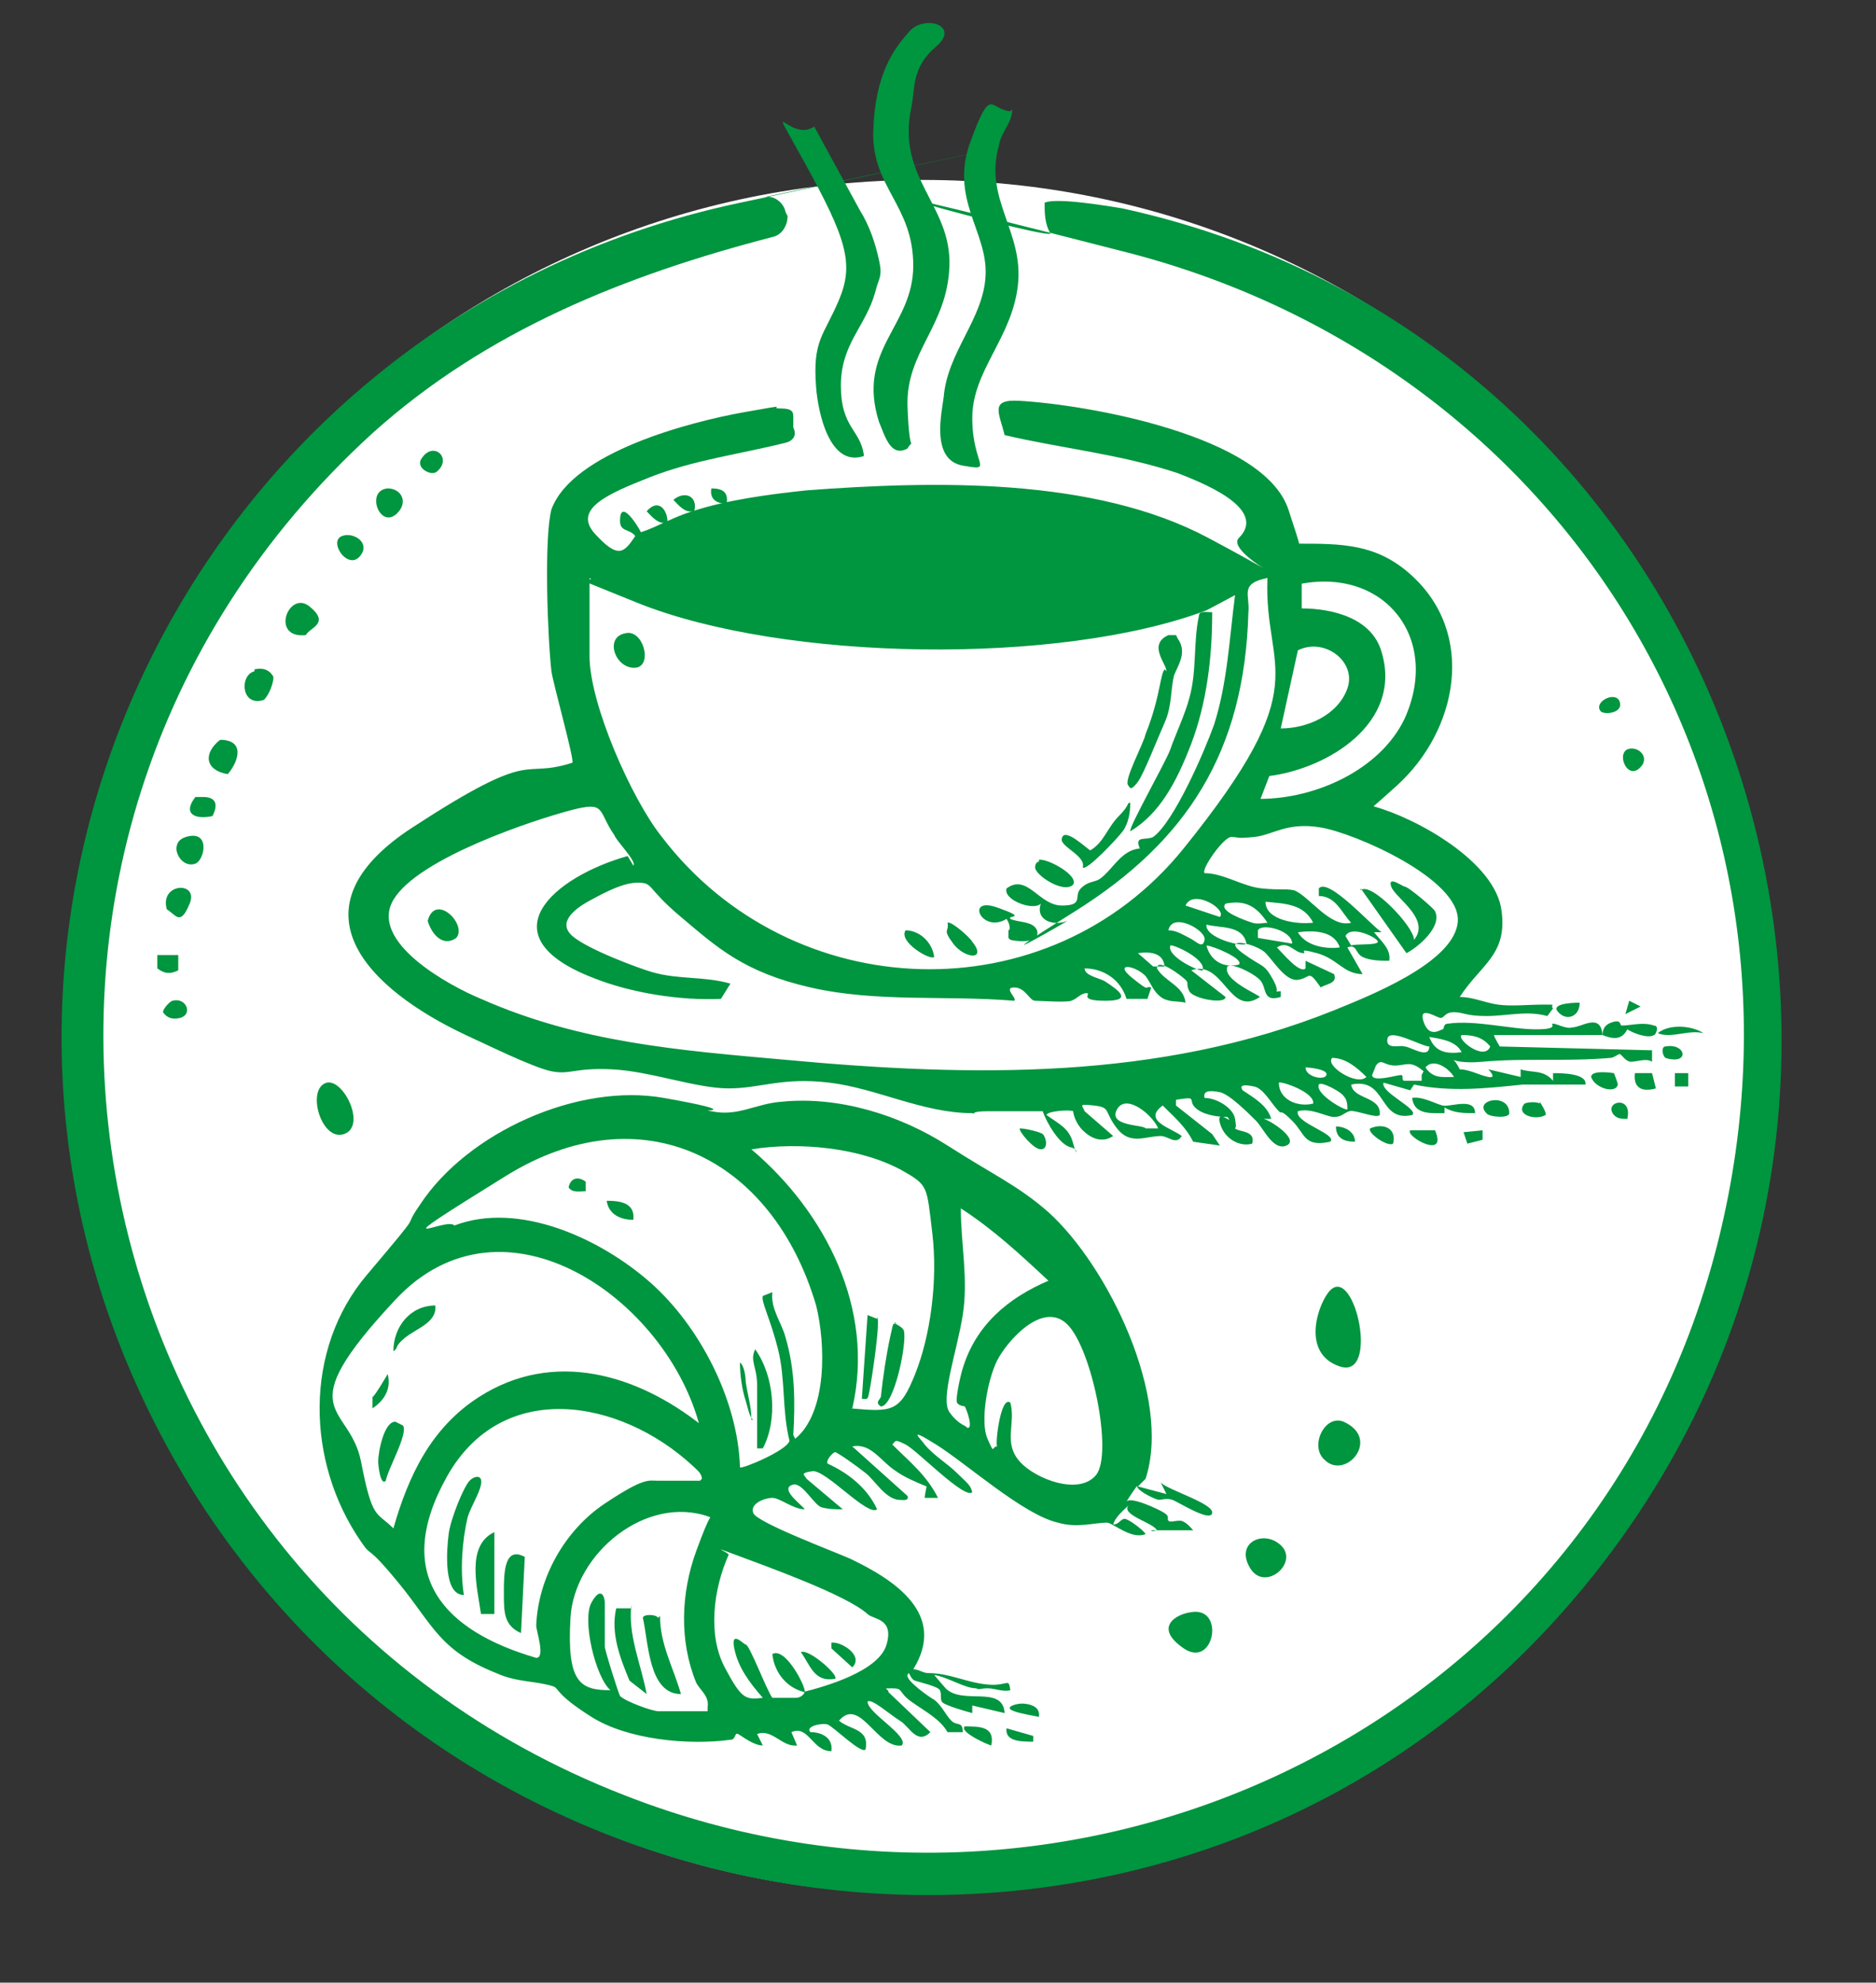 <svg
      width="53"
      height="56"
      viewBox="0 0 53 56"
      fill="none"
      xmlns="http://www.w3.org/2000/svg"
    >
      <rect x="0" y="0" width="53" height="56" fill="#333333" stroke="none"/>
      <path
        d="M26.07 53.497C39.439 53.497 50.278 42.659 50.278 29.289C50.278 15.92 39.439 5.082 26.07 5.082C12.7 5.082 1.862 15.92 1.862 29.289C1.862 42.659 12.7 53.497 26.07 53.497Z"
        fill="white"
      />
      <path
        d="M36.667 15.356C37.905 15.356 38.873 15.356 39.841 16.217C41.724 17.885 41.186 20.628 39.465 22.188C37.743 23.748 38.927 22.511 38.819 22.619C38.712 22.726 38.765 22.672 38.819 22.78C40.003 23.103 42.262 24.34 42.423 25.739C42.585 26.976 41.832 27.245 41.24 28.16C41.616 28.16 41.939 28.321 42.316 28.375C42.692 28.429 43.176 28.375 43.607 28.375C44.037 28.375 43.768 28.375 43.876 28.482L43.715 28.698C43.123 28.536 42.585 28.698 41.993 28.698C41.401 28.698 41.347 28.59 41.078 28.59C40.809 28.59 40.809 28.751 40.702 28.751C40.594 28.751 40.056 28.375 40.218 28.859C40.379 29.343 40.702 29.074 40.756 29.074C40.809 29.074 40.756 28.913 40.917 28.913C41.67 28.805 42.692 29.074 43.392 29.074C44.091 29.074 43.768 28.913 43.876 28.913C43.983 28.913 44.252 29.074 44.414 29.02C44.683 29.02 45.221 28.59 45.275 29.235H42.208C42.208 29.289 42.37 29.558 42.37 29.558L46.673 29.666V29.989C46.512 29.881 46.243 29.989 46.081 29.989C45.92 29.989 45.812 29.773 45.759 29.773C45.705 29.773 45.597 29.881 45.49 29.881C44.252 29.989 43.069 29.881 41.885 29.989C40.702 30.096 40.971 29.612 41.24 30.204C41.509 30.204 41.778 30.365 42.047 30.419C42.316 30.473 42.047 30.204 42.047 30.204L42.961 30.419V30.204C43.284 30.311 43.607 30.204 43.876 30.527V30.311C44.091 30.311 44.844 30.311 44.79 30.634H43.015C41.993 30.742 40.971 30.849 39.949 30.634L39.841 30.796L39.088 30.58C38.98 30.849 40.11 31.334 39.895 31.495C38.927 31.71 39.196 30.419 38.173 30.634C38.227 31.064 39.034 30.957 38.98 31.495C38.873 31.602 38.281 31.334 38.12 31.387C37.958 31.441 37.905 31.549 37.689 31.549C37.474 31.549 37.044 31.28 36.667 31.387C36.56 31.71 37.797 32.033 37.582 32.248C36.829 32.409 36.883 32.033 36.506 31.656C36.129 31.28 36.237 31.495 36.129 31.387C35.914 31.172 35.699 30.742 35.43 30.688C35.161 30.634 35 30.634 35.107 30.796C35.43 31.011 35.806 31.226 35.914 31.602H35.699C35.914 31.656 36.721 32.194 36.344 32.356C35.968 32.517 35.699 31.872 35.484 31.656C35.269 31.441 34.731 30.903 34.462 30.849C34.193 30.796 33.977 30.796 34.031 31.011C34.354 31.011 34.838 31.28 34.892 31.602C34.946 31.925 34.892 31.818 34.892 31.872C35 31.979 35.484 31.925 35.376 32.302C35 32.409 34.569 32.141 34.462 31.71C34.354 31.28 34.892 31.818 34.677 31.549C34.408 31.549 33.977 31.495 33.762 31.28C33.547 31.064 33.87 30.957 33.224 31.064V31.226L34.246 32.033L34.462 32.356L33.709 32.248C33.493 31.818 33.171 31.549 32.848 31.226C32.256 31.656 33.117 31.872 33.386 32.087C33.224 32.356 33.009 32.087 32.794 32.087C32.364 32.087 31.933 32.356 31.557 31.872C31.18 31.387 31.395 31.28 30.911 31.226C30.427 31.172 30.588 31.226 30.642 31.387L31.449 32.087C31.126 32.302 30.804 32.141 30.588 31.925C30.373 31.71 30.319 31.441 30.319 31.387C30.212 31.334 29.566 31.387 29.566 31.495C29.943 31.764 30.212 31.872 30.319 32.302C30.427 32.732 30.481 32.463 30.266 32.409C29.943 32.356 29.566 31.71 29.459 31.387C28.921 31.387 28.437 31.387 27.899 31.387C27.361 31.387 27.576 31.495 27.468 31.441C26.07 31.441 24.779 30.742 23.434 30.58C22.089 30.419 21.497 30.742 20.582 30.742C19.668 30.742 18.377 30.258 17.301 30.204C16.225 30.15 16.117 30.365 15.579 30.258C15.042 30.15 13.643 29.451 13.159 29.235C10.415 27.944 8.102 25.685 11.652 23.372C15.203 21.059 14.665 22.027 16.171 21.543C16.225 21.435 15.633 19.337 15.579 18.961C15.472 18.046 15.364 15.195 15.579 14.388C16.171 12.774 19.507 11.913 21.013 11.644C22.519 11.376 21.658 11.537 22.035 11.537C22.412 11.537 22.412 11.644 22.412 11.806V12.075C22.519 12.29 22.412 12.451 22.196 12.505C20.905 12.828 19.614 12.989 18.377 13.473C17.14 13.958 16.171 14.388 16.817 15.087C17.462 15.787 17.624 15.625 17.947 15.141C17.785 14.926 17.516 15.034 17.516 14.711C17.516 14.065 18 14.818 18.108 15.034C18.592 14.872 19.022 14.603 19.56 14.442C20.529 14.119 21.766 13.958 22.788 13.85C26.392 13.581 30.911 13.473 34.139 15.195C37.367 16.916 34.569 15.625 35 15.195C35.86 14.334 33.816 13.581 33.278 13.366C31.664 12.828 29.997 12.667 28.383 12.29C28.221 11.644 27.952 11.268 28.813 11.322C30.696 11.429 35.699 12.29 36.398 14.388C37.098 16.486 36.452 14.872 36.56 15.087L36.667 15.356ZM16.655 16.271V18.53C16.655 19.875 17.839 22.565 18.7 23.641C22.358 28.429 29.62 28.698 33.44 23.964C37.259 19.23 35.699 19.014 35.807 16.325C35 16.486 35.322 16.809 35.269 17.293C35.161 21.22 33.547 23.748 30.373 25.739C27.199 27.729 30.266 25.954 30.158 26.008C29.782 26.169 29.244 26.008 29.405 25.524C29.19 25.739 28.329 25.416 28.437 25.093C29.028 24.663 29.351 25.577 29.997 25.577C30.642 25.577 30.319 25.308 30.535 25.093C30.75 24.878 30.911 24.932 31.073 24.824C31.449 24.555 31.664 24.017 32.202 23.964C32.041 23.587 32.364 23.748 32.579 23.641C33.171 23.21 34.031 21.22 34.3 20.467C34.677 19.283 34.731 18.046 34.892 16.809C34.892 16.809 34.193 17.185 34.085 17.239C29.943 18.799 22.143 18.692 18 17.024C13.858 15.356 17.086 16.594 16.655 16.325V16.271ZM35.591 22.565C37.151 22.565 38.98 21.758 39.68 20.305C40.702 18.046 39.142 16.056 36.775 16.486V17.185C37.636 17.185 38.765 17.454 39.034 18.423C39.626 20.413 37.528 21.704 35.86 21.919L35.591 22.619V22.565ZM36.183 20.575C36.936 20.575 37.797 20.198 38.066 19.445C38.335 18.692 37.42 17.992 36.667 18.369L36.183 20.575ZM17.893 24.448C18 24.34 17.409 23.748 17.355 23.587C16.871 22.888 17.14 22.619 16.117 22.888C15.095 23.157 11.814 24.233 11.114 25.416C10.415 26.599 12.675 27.837 13.589 28.213C16.387 29.451 19.184 29.666 22.196 29.935C27.415 30.419 32.74 30.527 37.689 28.536C38.604 28.16 41.132 27.191 41.186 26.008C41.24 24.824 38.281 23.533 37.313 23.372C36.344 23.21 35.968 23.587 35.43 23.641C34.892 23.695 35 23.641 34.784 23.641C34.569 23.641 33.924 24.555 34.031 24.663C34.569 24.663 35.107 25.04 35.645 25.093C36.183 25.147 36.291 25.093 36.56 25.147C36.99 25.308 37.582 26.223 38.173 26.062C37.905 25.793 37.743 25.308 37.259 25.308V25.093C37.528 24.77 38.765 26.169 39.034 26.331H38.819C39.034 26.599 39.303 26.815 39.249 27.137C39.034 27.137 38.712 27.137 38.496 27.03C38.281 26.922 38.335 26.653 38.066 26.761L38.496 27.514C37.958 27.514 37.797 27.084 37.205 26.922C36.614 26.761 36.936 26.922 36.829 26.922C36.56 26.922 36.398 26.546 36.075 26.761C36.237 26.922 36.721 27.514 36.883 27.353V27.137L37.689 27.514C37.797 27.783 37.474 27.783 37.313 27.891C36.936 27.353 37.044 27.622 36.667 27.675C36.291 27.729 35.914 27.03 35.699 26.869C35.322 26.599 34.516 26.492 35.107 26.922C35.699 27.353 35.699 27.191 35.968 27.675C36.237 28.16 35.86 27.998 36.183 27.998V28.16C35.645 28.321 35.807 27.891 35.591 27.675C35.376 27.46 34.784 27.191 34.677 27.299C34.516 27.675 35.591 28.106 35.591 28.16C34.731 28.751 34.569 27.084 33.655 27.407L34.623 28.16C34.623 28.375 33.709 28.213 33.601 27.998C33.493 27.783 33.601 27.783 33.493 27.675C33.386 27.568 32.686 27.03 32.686 27.353C32.902 27.729 33.44 27.837 33.493 28.321C33.278 28.267 33.009 28.321 32.794 28.16C32.579 27.998 32.525 27.783 32.364 27.568C32.041 27.245 31.449 27.191 31.987 27.622C32.525 28.052 32.31 27.837 32.525 27.891L32.417 28.213H31.826C31.664 27.675 31.18 27.353 30.642 27.353C30.642 27.568 31.073 27.622 31.234 27.729C31.557 27.944 32.041 28.267 31.234 28.267C30.427 28.267 30.857 28.052 30.696 28.052C30.535 28.052 30.427 28.213 30.266 28.267C30.104 28.321 29.405 28.267 29.244 28.267C29.082 28.267 28.975 27.891 28.652 27.891C28.329 27.891 28.759 28.213 28.652 28.267C26.715 28.106 24.779 28.321 22.896 27.891C21.013 27.46 20.26 26.761 19.238 25.9C18.215 25.04 18.485 24.932 18 24.932C17.516 24.932 16.817 25.362 16.602 25.47C16.225 25.685 15.741 26.062 16.171 26.438C16.602 26.815 18.054 27.353 18.431 27.46C19.184 27.675 19.883 27.568 20.636 27.783L20.367 28.213C19.238 28.267 17.839 28.052 16.763 27.622C13.697 26.438 15.633 24.77 17.731 24.179L17.893 24.448ZM34.462 25.9C34.677 25.685 33.709 25.093 33.493 25.577L34.462 25.9ZM35.807 26.062C35.484 25.577 35.161 25.416 34.623 25.524C34.408 25.739 35.215 26.008 35.376 26.062C35.538 26.115 35.699 26.062 35.86 26.062H35.807ZM37.098 26.062C36.829 25.524 36.291 25.524 35.753 25.47C35.753 26.008 36.667 26.115 37.098 26.062ZM33.009 26.277C33.224 26.277 33.386 26.384 33.601 26.492C33.816 26.599 33.977 26.815 34.031 26.546C34.085 26.277 33.117 25.739 33.009 26.277ZM35.215 26.653C35.107 26.115 34.462 26.223 34.085 26.115C34.031 26.492 35.107 26.761 35.215 26.653ZM36.506 26.653C36.506 26.277 35.645 26.062 35.538 26.277V26.492L36.506 26.653ZM37.851 26.761C37.689 26.277 37.098 26.277 36.667 26.331C36.883 26.707 37.42 26.815 37.851 26.761ZM38.173 26.707C38.281 26.653 38.927 26.707 38.927 26.599C38.927 26.492 38.173 26.115 38.012 26.438L38.173 26.707ZM33.977 27.407C34.085 27.084 33.117 26.653 33.063 26.707C32.955 27.03 33.924 27.46 33.977 27.407ZM35 27.245C35.161 27.084 34.246 26.707 34.085 26.707C34.193 27.137 34.569 27.353 35 27.245ZM32.902 27.353C32.902 26.922 32.525 26.869 32.148 26.922L32.579 27.299H32.902V27.353ZM40.379 29.558C40.164 29.558 39.249 29.02 39.196 29.343C39.142 29.666 39.572 29.505 39.68 29.558C39.841 29.558 40.379 29.935 40.379 29.558ZM41.294 29.72C41.132 29.397 40.702 29.343 40.379 29.289C40.541 29.72 40.863 29.773 41.294 29.72ZM41.294 29.235C41.132 29.343 41.939 29.989 42.101 29.558C41.885 29.289 41.616 29.235 41.294 29.235ZM38.604 30.419C38.335 30.15 38.012 29.881 37.636 29.881C37.42 30.096 38.335 30.688 38.604 30.419ZM40.218 30.258C39.841 29.935 39.734 30.096 39.411 30.096C39.088 30.096 39.034 29.881 38.873 30.096L38.765 30.365C38.765 30.58 39.465 30.365 39.572 30.365C39.68 30.365 39.572 30.527 39.68 30.527C39.841 30.527 40.056 30.527 40.164 30.527V30.365L40.218 30.258ZM41.078 30.419C40.917 30.15 40.487 29.881 40.272 30.15C40.487 30.473 40.756 30.419 41.078 30.419ZM36.883 30.15C36.883 30.419 37.42 30.527 37.474 30.365C37.528 30.204 36.99 30.15 36.883 30.15ZM37.098 31.172C37.151 30.849 36.183 30.527 36.129 30.58C36.129 31.064 36.667 31.28 37.098 31.172ZM37.958 30.957C37.905 30.849 37.313 30.527 37.259 30.634C37.151 30.903 38.012 31.387 38.066 31.334C38.066 31.226 38.066 31.064 37.958 30.957ZM32.74 31.925C32.633 31.549 31.826 30.849 31.557 31.334C31.288 31.818 32.31 31.764 32.364 31.872H32.74V31.925Z"
        fill="#00953F"
      />
      <path
        d="M22.25 6.104C22.25 6.373 22.089 6.642 21.82 6.695C17.678 7.771 13.751 9.331 10.523 12.236C-2.28 23.91 1.754 44.514 17.624 50.7C30.373 55.703 45.006 48.817 48.502 35.207C51.784 22.404 44.199 10.3 31.826 7.126C19.453 3.952 29.835 6.857 29.674 6.588C29.512 6.319 29.512 5.996 29.512 5.727C29.835 5.566 31.395 5.835 31.718 5.888C49.202 9.708 56.356 31.226 44.468 45.159C33.977 57.478 14.289 55.918 5.574 42.308C-3.625 27.783 4.605 9.17 20.905 5.727C37.205 2.284 21.336 5.62 21.605 5.566C21.874 5.512 22.143 5.727 22.196 5.996L22.25 6.104Z"
        fill="#00953F"
      />
      <path
        d="M32.148 41.985L32.955 42.2L32.794 41.877C33.009 42.093 34.3 42.469 34.246 42.738C34.193 43.007 33.278 42.415 33.117 42.362C32.955 42.308 32.848 42.362 32.74 42.362C32.633 42.362 31.987 42.039 32.148 41.931C32.148 41.931 31.88 42.308 31.826 42.415C31.933 42.254 32.74 42.631 32.902 42.738C33.063 42.846 32.955 42.9 33.009 42.953C33.063 43.007 33.171 42.953 33.332 42.953C33.493 42.953 33.655 43.169 33.709 43.222H32.525C32.525 43.276 32.686 43.222 32.686 43.222C32.579 43.007 31.664 42.792 31.88 42.523C31.772 42.631 31.503 42.846 31.449 43.061C31.61 43.061 31.664 42.9 31.772 42.9C31.88 42.9 32.31 43.222 32.364 43.33C31.987 43.491 31.503 43.061 31.288 43.007C30.911 43.007 30.427 43.169 29.889 43.007C28.921 42.792 27.307 41.34 26.446 40.801C25.585 40.264 26.016 40.64 26.123 40.801C26.392 41.124 26.769 41.34 27.038 41.608C27.307 41.877 27.415 41.931 27.468 42.146C27.253 42.362 25.908 40.963 25.585 40.801C25.263 40.64 25.317 40.694 25.209 40.801C25.693 41.286 26.177 41.662 26.5 42.308H26.123C26.123 42.254 26.177 41.985 26.177 41.985C25.908 41.877 25.532 41.716 25.317 41.555C24.886 41.286 24.617 40.748 24.079 40.855L25.639 42.254C25.693 42.415 25.478 42.362 25.37 42.362C24.994 42.308 24.725 41.824 24.456 41.608C24.187 41.393 23.649 41.017 23.595 41.017C23.541 41.017 23.326 41.232 23.38 41.34C23.972 41.608 24.51 42.039 24.779 42.631C24.51 42.846 23.326 41.501 22.95 41.555C22.573 41.608 22.734 41.662 22.788 41.77L23.81 42.631C23.595 42.631 23.434 42.631 23.218 42.577C23.003 42.523 22.68 41.877 22.412 41.931C21.981 42.039 22.68 42.523 22.734 42.631C22.412 42.631 22.035 42.308 21.82 42.308C21.605 42.308 21.174 42.469 21.282 42.738C21.389 43.007 23.541 43.814 24.025 44.029C25.263 44.621 26.769 45.589 25.801 47.149C25.962 47.149 26.07 47.257 26.231 47.257C26.823 47.257 27.307 47.526 27.899 47.58C28.49 47.633 28.49 47.365 28.544 47.741C28.329 47.795 28.114 47.687 27.899 47.687C27.683 47.687 27.683 47.741 27.576 47.687C27.253 47.687 26.769 47.365 26.392 47.311L26.715 47.687C27.199 48.172 28.329 47.58 28.383 48.387L27.468 48.172V48.387C27.468 48.387 26.661 48.172 26.608 48.064C26.554 47.956 26.608 47.849 26.554 47.741C26.5 47.633 26.016 47.526 25.854 47.472C25.693 47.418 25.693 47.149 25.639 47.311C25.585 47.472 26.285 47.956 26.392 48.01C26.608 48.172 26.715 48.441 26.877 48.602C27.038 48.763 27.199 48.602 27.199 48.925H26.769C26.554 48.548 26.123 48.333 25.747 48.064C25.37 47.795 25.532 47.687 25.209 47.687C24.886 47.687 25.101 47.687 25.101 47.795L26.285 48.925C25.908 49.301 25.693 48.763 25.424 48.602C25.155 48.441 24.617 47.956 24.51 48.064C24.51 48.387 25.693 49.032 25.478 49.301C24.779 49.409 24.294 47.903 23.703 48.602C24.025 48.871 24.563 48.817 24.456 49.409C24.348 49.57 23.541 48.763 23.38 48.709C23.218 48.656 22.734 48.763 22.896 48.925C23.218 48.925 23.541 49.086 23.488 49.463C22.95 49.463 22.842 48.709 22.358 48.925L22.519 49.301C22.089 49.355 21.82 48.817 21.389 48.978L21.551 49.301C21.282 49.301 20.959 49.032 20.852 48.978C20.744 48.925 20.798 49.14 20.636 49.14C19.453 49.301 17.731 49.14 16.709 48.494C15.687 47.849 15.795 47.687 15.633 47.633C15.149 47.472 14.611 47.526 14.02 47.257C12.406 46.611 12.244 45.912 11.276 44.729C10.308 43.545 10.523 44.029 10.2 43.545C8.64 41.286 8.586 38.112 10.361 36.014C12.137 33.916 11.276 34.884 11.868 34.023C13.213 31.979 16.333 30.58 18.753 31.011C21.174 31.441 19.614 31.334 20.098 31.387C20.852 31.549 21.336 31.172 22.089 31.118C23.703 30.957 25.424 31.495 26.769 32.356C28.114 33.216 28.759 33.485 29.62 34.239C31.288 35.745 33.117 39.457 32.364 41.77L32.148 41.985ZM22.465 40.64C23.38 39.887 23.326 37.95 23.057 36.874C21.82 32.678 18.108 30.849 14.289 33.216C10.469 35.583 12.621 34.346 12.836 34.615C14.665 33.916 16.978 34.992 18.377 36.229C19.776 37.466 20.852 39.564 20.905 41.447C20.959 41.501 22.25 40.963 22.304 40.694C22.089 39.833 22.196 38.972 21.981 38.112C21.766 37.251 21.497 36.767 21.551 36.605L21.82 36.498C21.766 36.982 22.089 37.359 22.196 37.789C22.465 38.703 22.465 39.618 22.412 40.533L22.465 40.64ZM24.025 39.779C25.209 39.887 25.424 39.887 25.854 38.811C26.285 37.735 26.5 36.175 26.339 34.83C26.177 33.485 26.231 33.485 25.478 33.055C24.294 32.41 22.573 32.248 21.228 32.463C23.326 34.239 24.725 36.982 24.079 39.779H24.025ZM27.307 39.726C27.307 39.726 27.092 39.726 27.038 39.618C26.984 39.51 27.145 38.811 27.199 38.65C27.576 37.412 28.49 36.659 29.62 36.175C28.813 35.422 28.06 34.723 27.145 34.131C27.145 35.153 27.361 36.121 27.199 37.144C27.038 38.166 26.554 39.51 26.823 39.887C27.092 40.264 27.307 40.264 27.307 40.317C27.522 40.425 27.307 39.779 27.253 39.726H27.307ZM19.776 40.317C18.861 36.713 14.235 33.432 11.168 36.713C8.102 39.995 9.877 39.618 10.2 41.286C10.523 42.953 10.63 42.684 11.114 43.169C11.545 41.662 12.19 40.317 13.535 39.457C15.633 38.112 18 38.811 19.829 40.264L19.776 40.317ZM28.813 41.286C29.244 41.77 30.481 42.254 30.965 41.662C31.449 41.071 30.857 38.112 30.158 37.412C29.459 36.713 28.437 37.897 28.168 38.434C27.899 38.972 27.683 40.156 27.899 40.64C28.114 41.124 28.006 40.855 28.168 40.855C28.114 40.748 28.275 39.403 28.544 39.618C28.706 40.21 28.329 40.748 28.813 41.286ZM19.829 41.77C19.829 41.608 19.668 41.501 19.56 41.393C17.516 39.511 14.181 38.919 12.621 41.716C11.061 44.513 12.567 46.074 15.149 46.827C15.418 46.827 15.149 46.074 15.149 45.912C15.203 44.567 15.956 43.222 17.086 42.469C18.215 41.716 18.323 41.824 18.592 41.824H19.776L19.829 41.77ZM19.991 48.225C20.045 47.903 19.776 47.741 19.668 47.526C19.184 46.343 19.238 44.998 19.668 43.814C20.098 42.631 20.098 42.9 20.045 42.846C18.269 42.2 16.225 43.868 16.117 45.697C16.01 47.526 16.387 47.741 17.247 47.741C16.817 47.365 16.44 45.751 16.709 45.267C16.978 44.782 17.086 45.105 17.086 45.267V46.504C17.086 46.611 17.462 47.795 17.516 47.903C17.678 48.064 18.431 48.333 18.592 48.333H19.991V48.225ZM22.68 47.795C23.326 47.633 24.832 47.203 25.047 46.45C25.263 45.697 24.671 45.751 24.51 45.589C23.918 45.051 21.658 44.244 20.798 43.922C19.937 43.599 20.636 43.868 20.582 43.922C20.152 44.89 19.991 46.181 20.475 47.096C20.959 48.01 21.067 48.01 21.551 47.956C21.174 47.526 20.852 47.096 20.744 46.558C20.636 46.02 21.013 46.45 21.067 46.45C21.174 46.45 21.658 47.741 21.82 47.956C21.82 47.956 22.358 47.956 22.465 47.956C22.68 47.956 22.734 47.795 22.734 47.795C22.25 47.687 21.874 47.257 21.82 46.719C22.196 46.504 22.788 47.687 22.734 47.795H22.68Z"
        fill="#00953F"
      />
      <path
        d="M25.639 12.667C25.155 12.936 24.994 12.29 24.832 11.914C24.187 9.869 25.801 9.224 25.801 7.502C25.801 5.781 24.617 5.297 24.671 3.683C24.725 2.069 25.263 1.37 25.693 0.885C26.123 0.401 27.145 0.724 26.446 1.316C25.747 1.908 25.855 2.499 25.747 3.037C25.317 5.028 26.877 5.781 26.823 7.502C26.769 9.224 25.585 9.923 25.639 11.483C25.693 13.043 25.854 12.29 25.639 12.667Z"
        fill="#00953F"
      />
      <path
        d="M28.598 3.091C28.598 3.468 28.275 3.737 28.221 4.113C27.791 5.619 28.921 6.534 28.759 8.04C28.598 9.546 27.468 10.461 27.468 11.806C27.468 13.151 28.114 13.312 27.199 13.151C26.285 12.989 26.608 11.645 26.661 11.214C26.769 9.923 27.791 9.009 27.845 7.771C27.899 6.534 26.823 5.619 27.415 4.006C28.006 2.392 27.953 3.091 28.544 3.145L28.598 3.091Z"
        fill="#00953F"
      />
      <path
        d="M24.402 12.882C23.434 13.205 23.111 11.645 23.057 10.945C22.95 9.6 23.272 9.493 23.703 8.471C24.133 7.449 23.918 6.749 22.734 4.597C21.551 2.446 22.304 4.059 23.003 3.575L24.294 5.942C24.563 6.373 24.725 6.857 24.832 7.341C24.94 7.825 24.832 7.825 24.725 8.256C24.456 9.224 23.756 9.708 23.756 10.892C23.756 12.075 24.294 12.129 24.402 12.828V12.882Z"
        fill="#00953F"
      />
      <path
        d="M37.582 36.444C38.281 35.745 38.98 38.972 37.851 38.596C36.721 38.219 37.259 36.767 37.582 36.444Z"
        fill="#00953F"
      />
      <path
        d="M37.42 41.232C36.99 40.855 37.42 39.941 37.958 40.156C39.034 40.64 38.012 41.824 37.42 41.232Z"
        fill="#00953F"
      />
      <path
        d="M9.232 30.58C9.716 30.473 10.361 31.818 9.716 32.033C9.07 32.248 8.64 30.742 9.232 30.58Z"
        fill="#00953F"
      />
      <path
        d="M33.655 45.536C34.623 45.374 34.3 47.149 33.44 46.558C32.579 45.966 33.224 45.589 33.655 45.536Z"
        fill="#00953F"
      />
      <path
        d="M36.129 43.599C36.775 44.083 35.753 44.998 35.322 44.298C34.892 43.599 35.645 43.222 36.129 43.599Z"
        fill="#00953F"
      />
      <path
        d="M6.219 20.897C6.919 20.897 6.757 21.489 6.434 21.866C5.789 21.758 5.735 21.274 6.219 20.897Z"
        fill="#00953F"
      />
      <path
        d="M8.64 17.939C7.618 18.046 8.156 16.647 8.748 17.132C9.339 17.616 8.748 17.723 8.64 17.939Z"
        fill="#00953F"
      />
      <path
        d="M7.188 18.907C7.403 18.853 7.618 18.907 7.725 19.122C7.725 19.284 7.618 19.606 7.456 19.768C6.811 19.983 6.757 19.068 7.188 18.961V18.907Z"
        fill="#00953F"
      />
      <path
        d="M41.67 31.441C41.347 31.441 41.078 31.441 40.809 31.28V31.441C40.433 31.441 39.949 31.495 39.895 31.011C40.164 30.957 40.541 31.172 40.756 31.226C40.971 31.28 41.724 30.957 41.67 31.495V31.441Z"
        fill="#00953F"
      />
      <path
        d="M10.953 13.796C11.33 13.796 11.545 14.173 11.222 14.496C10.738 14.98 10.308 13.85 10.953 13.796Z"
        fill="#00953F"
      />
      <path
        d="M5.251 23.641C5.95 23.426 5.789 24.286 5.52 24.394C5.089 24.555 4.713 23.802 5.251 23.641Z"
        fill="#00953F"
      />
      <path
        d="M46.727 29.236C46.566 29.343 46.135 29.182 45.974 29.074C45.812 29.397 45.544 29.343 45.275 29.236C45.275 29.02 45.382 28.913 45.597 28.859C45.812 28.805 45.759 28.967 45.812 28.967C46.081 28.967 46.404 28.859 46.727 28.967C46.888 28.967 46.781 29.236 46.727 29.236Z"
        fill="#00953F"
      />
      <path
        d="M4.713 25.685C4.498 24.932 5.627 24.878 5.358 25.524C5.09 26.169 4.982 25.846 4.713 25.685Z"
        fill="#00953F"
      />
      <path
        d="M9.662 15.141C9.931 15.034 10.361 15.249 10.254 15.572C9.931 16.271 9.232 15.303 9.662 15.141Z"
        fill="#00953F"
      />
      <path
        d="M6.004 23.049C5.52 23.157 5.143 22.995 5.52 22.511H5.735C6.112 22.511 6.165 22.726 6.004 23.049Z"
        fill="#00953F"
      />
      <path
        d="M12.352 13.312C12.191 13.474 11.706 13.205 11.921 12.936C12.244 12.451 12.782 12.936 12.352 13.312Z"
        fill="#00953F"
      />
      <path
        d="M45.974 21.166C46.243 21.059 46.566 21.328 46.404 21.597C46.028 22.135 45.651 21.328 45.974 21.166Z"
        fill="#00953F"
      />
      <path
        d="M45.597 30.312C45.597 30.312 45.705 30.581 45.705 30.634C45.651 30.903 45.059 30.742 44.952 30.419C44.952 30.204 45.597 30.312 45.597 30.312Z"
        fill="#00953F"
      />
      <path
        d="M4.874 28.267C5.251 28.16 5.466 28.644 5.089 28.751C4.874 28.805 4.713 28.751 4.605 28.59C4.605 28.482 4.821 28.267 4.874 28.267Z"
        fill="#00953F"
      />
      <path
        d="M5.036 26.976V27.407C4.82 27.514 4.659 27.514 4.444 27.353V26.976H5.036Z"
        fill="#00953F"
      />
      <path
        d="M41.993 31.441C41.616 31.065 42.639 30.849 42.639 31.441C42.639 31.603 42.047 31.549 41.993 31.441Z"
        fill="#00953F"
      />
      <path
        d="M29.459 32.033C29.566 32.14 29.62 32.463 29.405 32.463C29.19 32.463 28.759 31.925 28.813 31.872C28.975 31.872 29.405 31.979 29.459 32.033Z"
        fill="#00953F"
      />
      <path
        d="M39.841 31.925H40.541C40.917 32.786 39.68 32.087 39.841 31.925Z"
        fill="#00953F"
      />
      <path
        d="M46.673 30.311L46.781 30.742C46.404 30.849 46.135 30.742 46.189 30.311H46.727H46.673Z"
        fill="#00953F"
      />
      <path
        d="M43.499 31.119C43.499 31.119 43.715 31.441 43.661 31.495C43.392 31.656 42.8 31.495 43.069 31.172C43.176 31.119 43.446 31.119 43.499 31.172V31.119Z"
        fill="#00953F"
      />
      <path
        d="M39.357 32.302C39.196 32.409 38.604 31.979 38.712 31.871C39.088 31.71 39.465 31.871 39.357 32.302Z"
        fill="#00953F"
      />
      <path
        d="M28.006 49.301C27.952 49.301 27.092 48.925 27.253 48.763C27.683 48.763 28.114 48.763 28.006 49.301Z"
        fill="#00953F"
      />
      <path
        d="M48.126 29.182C47.695 29.074 47.211 29.343 46.835 29.182C47.157 28.913 47.803 28.967 48.126 29.182Z"
        fill="#00953F"
      />
      <path
        d="M29.351 48.494C29.351 48.494 28.759 48.387 28.652 48.333C28.329 48.225 28.706 48.118 28.867 48.118C29.028 48.118 29.405 48.172 29.351 48.494Z"
        fill="#00953F"
      />
      <path
        d="M44.629 28.321C44.629 28.752 44.199 28.859 43.983 28.536C43.876 28.321 44.575 28.321 44.629 28.321Z"
        fill="#00953F"
      />
      <path
        d="M19.614 14.442C19.345 14.496 19.184 14.28 19.023 14.119C19.345 13.85 19.722 14.011 19.614 14.442Z"
        fill="#00953F"
      />
      <path
        d="M29.19 49.032V49.194C28.867 49.194 28.383 49.194 28.437 48.817L29.19 49.032Z"
        fill="#00953F"
      />
      <path
        d="M18.861 14.765C18.592 14.819 18.431 14.603 18.269 14.442C18.592 14.065 18.861 14.388 18.861 14.765Z"
        fill="#00953F"
      />
      <path
        d="M45.221 20.09C45.006 19.822 45.651 19.499 45.759 19.822C45.866 20.144 45.328 20.198 45.221 20.09Z"
        fill="#00953F"
      />
      <path
        d="M45.974 31.603C45.812 31.603 45.705 31.603 45.597 31.495C45.275 31.119 46.135 30.903 45.974 31.603Z"
        fill="#00953F"
      />
      <path
        d="M47.05 29.558C47.642 29.451 47.749 30.096 47.05 29.881C46.942 29.774 46.942 29.558 47.05 29.558Z"
        fill="#00953F"
      />
      <path
        d="M38.281 32.248C37.958 32.248 37.743 32.141 37.743 31.818C38.012 31.818 38.281 31.979 38.281 32.248Z"
        fill="#00953F"
      />
      <path
        d="M20.529 14.227C20.206 14.227 20.045 14.065 20.098 13.796C20.421 13.796 20.582 13.904 20.529 14.227Z"
        fill="#00953F"
      />
      <path
        d="M41.885 31.925V32.194L41.455 32.302L41.347 31.979L41.885 31.925Z"
        fill="#00953F"
      />
      <path
        d="M45.92 28.644L46.028 28.267L46.35 28.429L45.92 28.644Z"
        fill="#00953F"
      />
      <path
        d="M47.695 30.311H47.319V30.688H47.695V30.311Z"
        fill="#00953F"
      />
      <path
        d="M34.246 17.347C34.246 18.584 34.085 19.875 33.655 21.005C33.224 22.135 32.74 22.995 31.933 23.48C31.88 23.372 32.955 21.489 33.063 21.166C33.171 20.843 33.493 20.144 33.601 19.714C33.816 18.961 33.709 18.154 33.87 17.401C33.87 17.239 34.085 17.293 34.246 17.293V17.347Z"
        fill="#00953F"
      />
      <path
        d="M33.278 18.046C33.547 18.423 33.278 18.799 33.171 19.068C33.063 19.498 33.117 19.929 32.902 20.413C32.687 20.897 32.31 21.866 32.148 22.081C31.987 22.296 31.933 22.296 31.88 22.188C31.718 22.081 32.31 21.005 32.364 20.736C32.579 20.198 32.687 19.767 32.794 19.23C32.902 18.692 32.955 19.014 32.955 18.961C32.955 18.745 32.417 18.207 33.009 17.939H33.224L33.278 18.046Z"
        fill="#00953F"
      />
      <path
        d="M30.588 24.502C30.696 24.179 29.943 23.91 29.997 23.695C30.05 23.318 30.75 24.017 30.804 24.017C31.18 23.802 31.288 23.372 31.61 23.049C31.933 22.726 31.826 22.673 31.933 22.673C31.933 22.942 31.88 23.264 31.718 23.48C31.557 23.695 30.696 24.609 30.588 24.502Z"
        fill="#00953F"
      />
      <path
        d="M28.49 26.492V26.277C28.544 26.277 28.544 26.115 28.437 25.954C27.737 26.384 27.253 25.308 28.168 25.631C29.082 25.954 28.437 25.846 28.544 25.954C28.759 26.062 29.19 26.008 29.297 26.277C29.405 26.653 28.759 26.6 28.544 26.546L28.49 26.492Z"
        fill="#00953F"
      />
      <path
        d="M17.678 17.885C18.162 17.777 18.431 18.745 18 18.853C17.409 18.961 17.032 17.992 17.678 17.885Z"
        fill="#00953F"
      />
      <path
        d="M29.351 24.286C29.566 24.233 30.481 24.717 30.319 24.986C30.05 25.255 29.244 24.717 29.244 24.502C29.244 24.394 29.297 24.34 29.351 24.34V24.286Z"
        fill="#00953F"
      />
      <path
        d="M26.769 26.062C26.877 26.008 27.415 26.492 27.468 26.599C27.899 27.137 27.253 27.084 26.93 26.653C26.608 26.223 26.823 26.331 26.769 26.062Z"
        fill="#00953F"
      />
      <path
        d="M26.392 27.03C26.285 27.137 25.37 26.6 25.585 26.277C25.962 26.277 26.339 26.6 26.392 27.03Z"
        fill="#00953F"
      />
      <path
        d="M38.443 25.147C38.712 24.878 39.949 26.169 39.949 26.546C40.433 25.954 39.411 25.362 39.303 25.04C39.196 24.717 39.626 25.04 39.68 25.04C39.787 25.04 40.541 25.685 40.541 25.739C40.756 26.169 40.056 26.761 39.734 26.922L38.443 25.093V25.147Z"
        fill="#00953F"
      />
      <path
        d="M12.89 26.492C12.513 26.761 12.191 26.384 12.083 26.008C12.298 25.201 13.213 26.116 12.89 26.492Z"
        fill="#00953F"
      />
      <path
        d="M21.551 40.909H21.39C21.39 40.264 21.39 39.672 21.39 39.134C21.39 38.596 21.174 38.435 21.336 38.112C21.874 38.865 21.981 40.102 21.551 40.909Z"
        fill="#00953F"
      />
      <path
        d="M17.893 34.454C17.516 34.454 17.193 34.292 17.14 33.916C17.516 33.916 17.947 33.97 17.893 34.454Z"
        fill="#00953F"
      />
      <path
        d="M21.282 40.102C21.174 40.048 21.12 39.726 21.067 39.564C20.959 39.242 20.905 38.811 20.905 38.488C21.013 38.542 21.067 38.865 21.067 39.026C21.12 39.403 21.228 39.726 21.228 40.102H21.282Z"
        fill="#00953F"
      />
      <path
        d="M16.548 33.378V33.647C16.387 33.647 16.171 33.701 16.064 33.539C16.117 33.27 16.333 33.216 16.548 33.378Z"
        fill="#00953F"
      />
      <path
        d="M10.899 41.824C10.738 41.985 10.684 41.34 10.684 41.286C10.684 41.017 10.846 40.156 11.168 40.156L11.383 40.264C11.545 40.479 10.953 41.501 10.899 41.824Z"
        fill="#00953F"
      />
      <path
        d="M12.298 36.874C12.352 37.359 11.76 37.52 11.437 37.789C11.114 38.058 11.276 38.058 11.114 38.166C11.114 37.466 11.599 36.874 12.298 36.874Z"
        fill="#00953F"
      />
      <path
        d="M10.523 39.833V39.457C10.577 39.457 10.953 38.811 10.953 38.811C11.061 39.242 10.846 39.564 10.523 39.779V39.833Z"
        fill="#00953F"
      />
      <path
        d="M13.105 45.051C12.513 45.051 12.621 43.76 12.675 43.33C12.728 42.9 13.105 41.985 13.266 41.824C13.428 41.662 13.643 41.662 13.589 41.931C13.535 42.2 13.32 42.523 13.213 42.846C13.051 43.545 12.997 44.352 13.105 45.051Z"
        fill="#00953F"
      />
      <path
        d="M14.826 43.975L14.719 46.127C14.235 45.912 14.235 45.535 14.235 44.998C14.235 44.46 14.235 43.653 14.826 43.975Z"
        fill="#00953F"
      />
      <path
        d="M13.858 45.589H13.589C13.482 44.836 13.159 43.653 13.966 43.276V45.589H13.858Z"
        fill="#00953F"
      />
      <path
        d="M25.263 37.359C25.317 37.413 25.478 37.466 25.532 37.574C25.639 37.897 25.263 39.726 24.886 39.726C24.725 39.618 24.832 39.564 24.886 39.457C24.94 38.919 25.047 38.219 25.155 37.735C25.263 37.251 25.209 37.466 25.317 37.359H25.263Z"
        fill="#00953F"
      />
      <path
        d="M24.779 37.197C24.886 37.305 24.617 39.026 24.563 39.295C24.51 39.564 24.51 39.511 24.348 39.511L24.51 37.144L24.779 37.251V37.197Z"
        fill="#00953F"
      />
      <path
        d="M17.839 45.32C17.731 46.181 18.108 46.988 18.269 47.849L17.785 47.472C17.516 46.827 17.247 46.127 17.409 45.428H17.839V45.32Z"
        fill="#00953F"
      />
      <path
        d="M18.646 45.643C18.646 46.45 19.023 47.096 19.238 47.849C18.323 47.849 18.323 46.396 18.162 45.697C18.162 45.589 18.538 45.589 18.592 45.697L18.646 45.643Z"
        fill="#00953F"
      />
      <path
        d="M23.595 47.418C23.003 47.526 22.896 47.042 22.627 46.665C22.842 46.558 23.703 47.311 23.595 47.418Z"
        fill="#00953F"
      />
      <path
        d="M23.541 46.396C23.81 46.396 24.402 46.773 24.079 47.096L23.488 46.558V46.396H23.541Z"
        fill="#00953F"
      />
    </svg>
